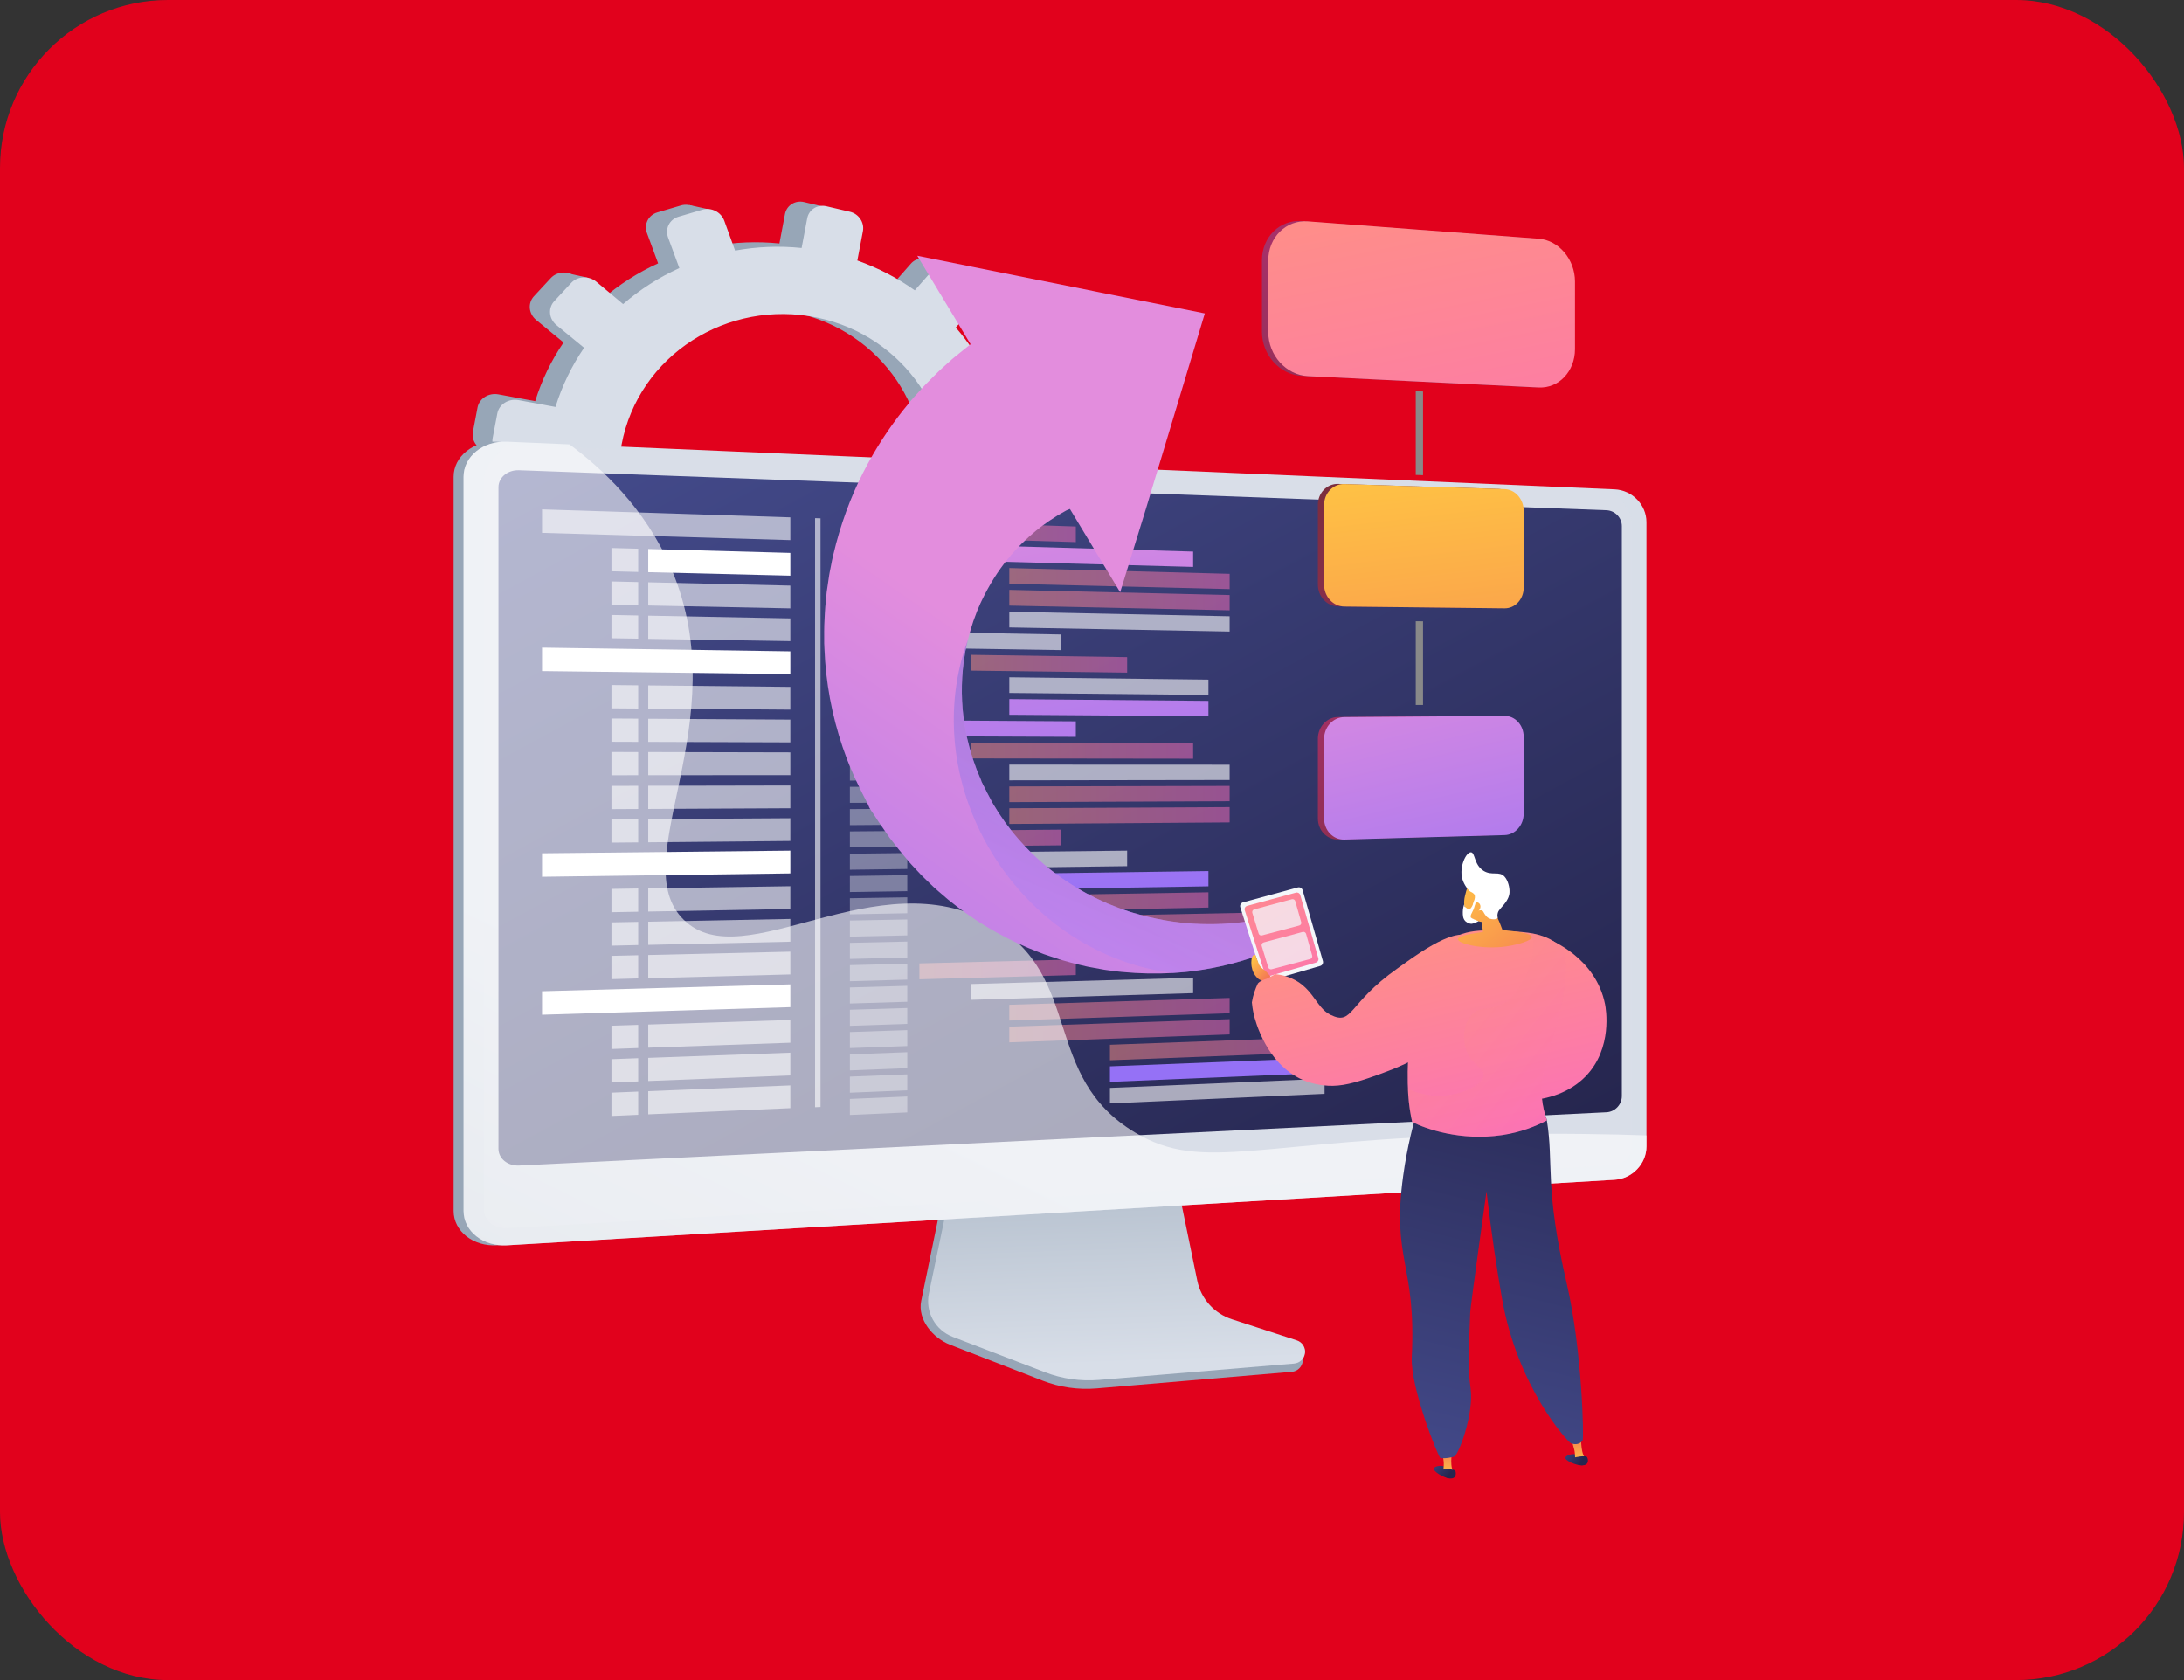 <?xml version="1.0" encoding="UTF-8"?> <svg xmlns="http://www.w3.org/2000/svg" width="260" height="200" viewBox="0 0 260 200" fill="none"><rect x="0" y="0" width="260" height="200" fill="#333333" stroke="none"/> <rect width="260" height="200" rx="20" fill="#E1011C"></rect> <g clip-path="url(#clip0)"> <path d="M120.958 58.31L117.344 57.642C117.542 55.23 117.4 52.85 116.948 50.56L120.336 49.371C121.264 49.045 121.75 48.018 121.434 47.07L120.585 44.545C120.263 43.591 119.25 43.074 118.317 43.394L114.979 44.528C113.944 42.317 112.603 40.246 110.991 38.377L113.282 35.745C113.938 34.988 113.854 33.821 113.096 33.125L111.054 31.273C110.284 30.571 109.113 30.616 108.446 31.38L106.155 33.983C104.118 32.535 101.844 31.34 99.373 30.47L100.029 27.002C100.221 25.981 99.537 24.954 98.496 24.707L95.718 24.05C94.666 23.804 93.648 24.443 93.45 25.476L92.788 28.983C90.124 28.714 87.482 28.826 84.931 29.286L83.653 25.768C83.279 24.735 82.12 24.146 81.067 24.455L78.25 25.285C77.187 25.599 76.633 26.699 77.017 27.743L78.347 31.351C75.937 32.446 73.697 33.877 71.7 35.605L68.555 32.979C67.667 32.233 66.332 32.283 65.574 33.097L63.566 35.263C62.808 36.082 62.926 37.35 63.831 38.091L67.09 40.768C65.647 42.884 64.493 45.229 63.713 47.755L59.346 46.947C58.169 46.728 57.049 47.435 56.845 48.523L56.297 51.413C56.093 52.502 56.879 53.546 58.062 53.754L62.553 54.534C62.451 57.126 62.745 59.668 63.385 62.093L59.006 63.58C57.892 63.961 57.315 65.1 57.728 66.127L58.814 68.849C59.221 69.871 60.449 70.381 61.552 69.994L65.992 68.445C67.237 70.617 68.781 72.609 70.586 74.365L67.542 77.817C66.801 78.659 66.914 79.882 67.797 80.538L70.127 82.289C70.999 82.946 72.294 82.794 73.024 81.958L76.05 78.485C78.16 79.697 80.451 80.639 82.894 81.274L82.074 85.617C81.876 86.65 82.595 87.598 83.669 87.733L86.509 88.092C87.573 88.227 88.585 87.503 88.778 86.481L89.592 82.183C92.07 82.222 94.491 81.936 96.799 81.363L98.252 85.297C98.597 86.24 99.672 86.683 100.651 86.296L103.236 85.275C104.203 84.893 104.707 83.827 104.373 82.895L102.97 79.029C105.086 77.923 107.043 76.554 108.791 74.966L111.868 77.491C112.626 78.109 113.763 77.98 114.408 77.2L116.128 75.129C116.772 74.354 116.693 73.221 115.947 72.598L112.977 70.117C114.272 68.193 115.324 66.077 116.082 63.815L119.799 64.461C120.755 64.629 121.682 63.967 121.863 62.99L122.356 60.392C122.537 59.421 121.914 58.49 120.958 58.31ZM87.674 74.248C76.915 72.648 69.528 62.76 71.525 52.205C73.521 41.649 84.043 34.977 94.677 37.221C104.956 39.393 111.512 49.135 109.634 59.051C107.761 68.961 98.071 75.791 87.674 74.248Z" fill="#97A6B7"></path> <path d="M84.62 24.977L82.069 24.41L80.745 26.537L84.62 24.977Z" fill="#97A6B7"></path> <path d="M109.928 30.785L112.886 31.368L112.473 33.534L109.928 30.785Z" fill="#97A6B7"></path> <path d="M119.25 43.36L122.18 44.028L121.134 45.532L119.25 43.36Z" fill="#97A6B7"></path> <path d="M121.207 58.389L124.149 59.18L122.904 60.437L121.207 58.389Z" fill="#97A6B7"></path> <path d="M112.394 77.789L115.217 78.743L116.014 76.459L112.394 77.789Z" fill="#97A6B7"></path> <path d="M99.305 86.313L101.816 87.267L102.387 85.398L99.305 86.313Z" fill="#97A6B7"></path> <path d="M85.429 88.468L83.172 87.621L85.745 85.034L85.429 88.468Z" fill="#97A6B7"></path> <path d="M73.25 83.619L70.636 82.553L73.21 80.42L73.25 83.619Z" fill="#97A6B7"></path> <path d="M67.112 32.435L69.935 33.052L68.419 34.898L67.112 32.435Z" fill="#97A6B7"></path> <path d="M57.287 53.468L59.815 54.337L60.008 52.183L57.287 53.468Z" fill="#97A6B7"></path> <path d="M59.945 69.966L62.412 70.853L62.938 69.22L59.945 69.966Z" fill="#97A6B7"></path> <path d="M123.832 59.09L120.189 58.417C120.387 55.987 120.246 53.585 119.793 51.273L123.21 50.078C124.143 49.752 124.635 48.714 124.319 47.755L123.459 45.207C123.136 44.247 122.112 43.725 121.173 44.045L117.808 45.19C116.767 42.962 115.409 40.869 113.786 38.989L116.099 36.335C116.761 35.572 116.676 34.393 115.907 33.697L113.848 31.834C113.073 31.127 111.891 31.172 111.218 31.941L108.904 34.561C106.851 33.102 104.56 31.896 102.065 31.015L102.727 27.519C102.925 26.486 102.235 25.453 101.183 25.207L98.383 24.55C97.319 24.303 96.295 24.943 96.097 25.987L95.43 29.522C92.743 29.247 90.079 29.365 87.51 29.831L86.226 26.284C85.847 25.24 84.682 24.645 83.619 24.96L80.779 25.796C79.704 26.11 79.144 27.221 79.534 28.276L80.875 31.913C78.443 33.018 76.186 34.46 74.178 36.2L71.01 33.551C70.111 32.799 68.764 32.85 68.006 33.669L65.981 35.852C65.218 36.677 65.336 37.956 66.247 38.703L69.534 41.402C68.074 43.535 66.92 45.897 66.128 48.445L61.727 47.631C60.545 47.412 59.414 48.125 59.204 49.219L58.65 52.137C58.441 53.232 59.238 54.292 60.426 54.494L64.952 55.28C64.85 57.895 65.144 60.454 65.794 62.901L61.382 64.405C60.257 64.786 59.68 65.942 60.093 66.975L61.184 69.719C61.592 70.746 62.83 71.262 63.945 70.869L68.413 69.298C69.669 71.487 71.225 73.496 73.046 75.269L69.98 78.748C69.234 79.596 69.347 80.83 70.235 81.493L72.582 83.255C73.459 83.917 74.766 83.765 75.501 82.918L78.55 79.416C80.677 80.639 82.991 81.594 85.451 82.228L84.62 86.605C84.422 87.649 85.146 88.603 86.226 88.743L89.094 89.102C90.163 89.237 91.187 88.507 91.385 87.475L92.206 83.142C94.706 83.182 97.144 82.895 99.469 82.317L100.934 86.285C101.285 87.233 102.365 87.682 103.349 87.295L105.951 86.263C106.924 85.875 107.439 84.803 107.094 83.861L105.68 79.966C107.812 78.855 109.787 77.475 111.551 75.87L114.657 78.417C115.421 79.04 116.563 78.911 117.219 78.125L118.956 76.038C119.607 75.258 119.522 74.113 118.769 73.484L115.777 70.982C117.084 69.04 118.141 66.913 118.905 64.629L122.655 65.28C123.623 65.448 124.556 64.786 124.737 63.799L125.235 61.178C125.427 60.207 124.799 59.264 123.832 59.09ZM90.277 75.151C79.427 73.541 71.983 63.569 73.997 52.929C76.005 42.283 86.617 35.555 97.342 37.822C107.705 40.01 114.312 49.837 112.423 59.831C110.528 69.826 100.758 76.706 90.277 75.151Z" fill="#D8DEE8"></path> <path d="M146.402 157.964C144.292 157.268 142.714 155.489 142.267 153.306L139.195 138.216L112.903 139.142L109.667 154.866C109.215 157.066 111.031 159.277 113.118 160.085L124.115 164.356C126.162 165.153 128.357 165.467 130.546 165.282L153.79 163.306C154.469 163.25 155.012 162.717 155.091 162.038C155.17 161.359 155.645 160.596 155 160.383L146.402 157.964Z" fill="#97A6B7"></path> <path d="M146.662 157.049C144.552 156.365 142.974 154.608 142.533 152.448L139.461 137.548L113.814 138.463L110.584 153.985C110.131 156.157 111.331 158.34 113.418 159.142L124.409 163.357C126.451 164.143 128.651 164.451 130.835 164.272L154.056 162.324C154.734 162.268 155.277 161.746 155.357 161.073C155.436 160.399 155.029 159.765 154.378 159.558L146.662 157.049Z" fill="url(#paint0_linear)"></path> <path d="M59.181 148.244C56.331 148.412 54 146.577 54 144.153V56.761C54 54.337 56.331 52.462 59.181 52.586L191.599 61.682C193.692 61.772 194.818 60.094 194.818 62.16V136.487C194.818 138.547 193.121 140.326 191.028 140.449L59.181 148.244Z" fill="#97A6B7"></path> <path d="M60.369 148.244C57.518 148.412 55.188 146.577 55.188 144.153V56.761C55.188 54.337 57.518 52.462 60.369 52.586L192.216 58.254C194.309 58.343 196.006 60.094 196.006 62.154V136.482C196.006 138.541 194.309 140.32 192.216 140.444L60.369 148.244Z" fill="url(#paint1_linear)"></path> <path opacity="0.3" d="M192.052 58.316L60.205 52.934C58.848 54.556 57.609 55.555 57.609 56.851V124.821V144.019C57.609 145.315 58.848 146.291 60.375 146.207L192.221 138.699C193.341 138.637 194.252 137.688 194.252 136.577V119.585V62.087C194.246 60.981 193.336 60.05 192.052 58.316Z" fill="#D8DEE8"></path> <path d="M191.237 132.408L61.801 138.749C60.443 138.816 59.34 137.924 59.34 136.757V57.996C59.34 56.829 60.443 55.925 61.801 55.976L191.237 60.74C192.255 60.779 193.076 61.621 193.076 62.626V130.494C193.07 131.504 192.25 132.363 191.237 132.408Z" fill="url(#paint2_linear)"></path> <path opacity="0.6" d="M94.089 64.297L64.527 63.433V60.639L94.089 61.587V64.297Z" fill="white"></path> <path opacity="0.36" d="M108.01 63.928L101.177 63.726V61.812L108.01 62.031V63.928Z" fill="white"></path> <path opacity="0.36" d="M108.01 66.565L101.177 66.38V64.466L108.01 64.668V66.565Z" fill="white"></path> <path d="M142.041 67.486L115.545 66.767V64.887L142.041 65.662V67.486Z" fill="url(#paint3_linear)"></path> <path opacity="0.5" d="M146.385 70.129L120.155 69.494V67.62L146.385 68.31V70.129Z" fill="url(#paint4_linear)"></path> <path opacity="0.5" d="M146.385 72.654L120.155 72.093V70.218L146.385 70.835V72.654Z" fill="url(#paint5_linear)"></path> <path opacity="0.6" d="M146.385 75.179L120.155 74.691V72.822L146.385 73.361V75.179Z" fill="white"></path> <path opacity="0.36" d="M108.01 69.197L101.177 69.034V67.121L108.01 67.3V69.197Z" fill="white"></path> <path opacity="0.36" d="M108.01 71.835L101.177 71.689V69.775L108.01 69.938V71.835Z" fill="white"></path> <path opacity="0.36" d="M108.01 74.467L101.177 74.338V72.43L108.01 72.57V74.467Z" fill="white"></path> <path opacity="0.36" d="M108.01 77.098L101.177 76.992V75.084L108.01 75.207V77.098Z" fill="white"></path> <path opacity="0.6" d="M126.31 77.39L109.498 77.126V75.23L126.31 75.527V77.39Z" fill="white"></path> <path opacity="0.36" d="M108.01 79.736L101.177 79.646V77.738L108.01 77.839V79.736Z" fill="white"></path> <path opacity="0.36" d="M108.01 82.367L101.177 82.3V80.392L108.01 80.476V82.367Z" fill="white"></path> <path opacity="0.36" d="M108.01 85.005L101.177 84.954V83.046L108.01 83.108V85.005Z" fill="white"></path> <path opacity="0.5" d="M134.184 80.072L115.545 79.831V77.951L134.184 78.226V80.072Z" fill="url(#paint6_linear)"></path> <path opacity="0.6" d="M143.862 82.727L120.155 82.491V80.623L143.862 80.903V82.727Z" fill="white"></path> <path d="M143.862 85.258L120.155 85.089V83.221L143.862 83.434V85.258Z" fill="url(#paint7_linear)"></path> <path opacity="0.36" d="M108.01 87.637L101.177 87.609V85.701L108.01 85.74V87.637Z" fill="white"></path> <path opacity="0.36" d="M108.01 90.275L101.177 90.263V88.356L108.01 88.378V90.275Z" fill="white"></path> <path opacity="0.36" d="M108.01 92.906L101.177 92.918V91.01H108.01V92.906Z" fill="white"></path> <path opacity="0.36" d="M108.01 95.544L101.177 95.572V93.664L108.01 93.647V95.544Z" fill="white"></path> <path opacity="0.36" d="M108.01 98.176L101.177 98.227V96.319L108.01 96.279V98.176Z" fill="white"></path> <path opacity="0.36" d="M108.01 100.814L101.177 100.881V98.973L108.01 98.917V100.814Z" fill="white"></path> <path opacity="0.36" d="M108.01 103.445L101.177 103.535V101.627L108.01 101.548V103.445Z" fill="white"></path> <path opacity="0.36" d="M108.01 106.083L101.177 106.19V104.281L108.01 104.186V106.083Z" fill="white"></path> <path opacity="0.36" d="M108.01 108.715L101.177 108.844V106.93L108.01 106.818V108.715Z" fill="white"></path> <path opacity="0.36" d="M108.01 111.352L101.177 111.498V109.585L108.01 109.456V111.352Z" fill="white"></path> <path opacity="0.36" d="M108.01 113.984L101.177 114.153V112.239L108.01 112.087V113.984Z" fill="white"></path> <path opacity="0.36" d="M108.01 116.616L101.177 116.807V114.893L108.01 114.725V116.616Z" fill="white"></path> <path opacity="0.36" d="M108.01 119.254L101.177 119.461V117.548L108.01 117.357V119.254Z" fill="white"></path> <path opacity="0.36" d="M108.01 121.886L101.177 122.116V120.202L108.01 119.995V121.886Z" fill="white"></path> <path opacity="0.36" d="M108.01 124.523L101.177 124.77V122.857L108.01 122.626V124.523Z" fill="white"></path> <path opacity="0.36" d="M108.01 127.155L101.177 127.424V125.511L108.01 125.258V127.155Z" fill="white"></path> <path opacity="0.36" d="M108.01 129.793L101.177 130.079V128.165L108.01 127.896V129.793Z" fill="white"></path> <path opacity="0.36" d="M108.01 132.425L101.177 132.728V130.82L108.01 130.528V132.425Z" fill="white"></path> <path opacity="0.5" d="M128.074 64.533L109.453 63.972V62.081L128.074 62.676V64.533Z" fill="url(#paint8_linear)"></path> <path opacity="0.6" d="M142.041 118.227L115.545 119.024V117.144L142.041 116.397V118.227Z" fill="white"></path> <path opacity="0.5" d="M146.385 120.618L120.155 121.487V119.613L146.385 118.799V120.618Z" fill="url(#paint9_linear)"></path> <path opacity="0.5" d="M146.385 123.142L120.155 124.085V122.216L146.385 121.324V123.142Z" fill="url(#paint10_linear)"></path> <path opacity="0.5" d="M157.687 125.23L132.136 126.218V124.372L157.687 123.435V125.23Z" fill="url(#paint11_linear)"></path> <path d="M157.687 127.722L132.136 128.788V126.942L157.687 125.926V127.722Z" fill="url(#paint12_linear)"></path> <path opacity="0.6" d="M157.687 130.213L132.136 131.352V129.506L157.687 128.417V130.213Z" fill="white"></path> <path opacity="0.5" d="M128.074 116.072L109.453 116.577V114.686L128.074 114.214V116.072Z" fill="url(#paint13_linear)"></path> <path opacity="0.5" d="M142.041 90.319L115.545 90.286V88.406L142.041 88.496V90.319Z" fill="url(#paint14_linear)"></path> <path opacity="0.6" d="M146.385 92.85L120.155 92.89V91.021L146.385 91.032V92.85Z" fill="white"></path> <path opacity="0.5" d="M146.385 95.376L120.155 95.488V93.619L146.385 93.558V95.376Z" fill="url(#paint15_linear)"></path> <path opacity="0.5" d="M146.385 97.901L120.155 98.086V96.218L146.385 96.083V97.901Z" fill="url(#paint16_linear)"></path> <path opacity="0.5" d="M126.31 100.628L109.498 100.797V98.905L126.31 98.765V100.628Z" fill="url(#paint17_linear)"></path> <path opacity="0.6" d="M134.184 103.109L115.545 103.35V101.47L134.184 101.263V103.109Z" fill="white"></path> <path d="M143.862 105.511L120.155 105.887V104.018L143.862 103.692V105.511Z" fill="url(#paint18_linear)"></path> <path opacity="0.5" d="M143.862 108.041L120.155 108.49V106.616L143.862 106.223V108.041Z" fill="url(#paint19_linear)"></path> <path opacity="0.5" d="M149.123 110.46L125.693 110.965V109.108L149.123 108.647V110.46Z" fill="url(#paint20_linear)"></path> <path opacity="0.5" d="M149.123 112.98L125.693 113.552V111.689L149.123 111.167V112.98Z" fill="url(#paint21_linear)"></path> <path d="M128.074 87.721L109.453 87.643V85.751L128.074 85.869V87.721Z" fill="url(#paint22_linear)"></path> <path d="M94.089 68.529L77.17 68.114V65.353L94.089 65.818V68.529Z" fill="white"></path> <path opacity="0.6" d="M72.791 68.007L75.976 68.086V65.319L72.791 65.235V68.007Z" fill="white"></path> <path opacity="0.6" d="M94.089 72.424L77.17 72.081V69.32L94.089 69.713V72.424Z" fill="white"></path> <path opacity="0.6" d="M72.791 71.991L75.976 72.053V69.292L72.791 69.219V71.991Z" fill="white"></path> <path opacity="0.6" d="M94.089 76.324L77.17 76.049V73.288L94.089 73.613V76.324Z" fill="white"></path> <path opacity="0.6" d="M72.791 75.976L75.976 76.026V73.265L72.791 73.204V75.976Z" fill="white"></path> <path d="M94.089 103.973L64.527 104.372V101.577L94.089 101.263V103.973Z" fill="white"></path> <path opacity="0.6" d="M94.089 108.21L77.17 108.513V105.752L94.089 105.5V108.21Z" fill="white"></path> <path opacity="0.6" d="M72.791 108.591L75.976 108.535V105.769L72.791 105.819V108.591Z" fill="white"></path> <path opacity="0.6" d="M94.089 112.104L77.17 112.48V109.719L94.089 109.394V112.104Z" fill="white"></path> <path opacity="0.6" d="M72.791 112.576L75.976 112.503V109.742L72.791 109.803V112.576Z" fill="white"></path> <path opacity="0.6" d="M94.089 115.999L77.17 116.448V113.687L94.089 113.289V115.999Z" fill="white"></path> <path opacity="0.6" d="M72.791 116.56L75.976 116.476V113.715L72.791 113.788V116.56Z" fill="white"></path> <path d="M94.089 80.246L64.527 79.887V77.093L94.089 77.536V80.246Z" fill="white"></path> <path opacity="0.6" d="M94.089 84.478L77.17 84.349V81.593L94.089 81.767V84.478Z" fill="white"></path> <path opacity="0.6" d="M72.791 84.321L75.976 84.343V81.582L72.791 81.548V84.321Z" fill="white"></path> <path opacity="0.6" d="M94.089 88.373L77.17 88.316V85.561L94.089 85.662V88.373Z" fill="white"></path> <path opacity="0.6" d="M72.791 88.305L75.976 88.316V85.55L72.791 85.533V88.305Z" fill="white"></path> <path opacity="0.6" d="M94.089 96.218L77.17 96.302V93.541L94.089 93.507V96.218Z" fill="white"></path> <path opacity="0.6" d="M72.791 96.324L75.976 96.307V93.546L72.791 93.552V96.324Z" fill="white"></path> <path opacity="0.6" d="M94.089 100.112L77.17 100.269V97.508L94.089 97.402V100.112Z" fill="white"></path> <path opacity="0.6" d="M72.791 100.309L75.976 100.281V97.519L72.791 97.536V100.309Z" fill="white"></path> <path opacity="0.6" d="M94.089 92.273L77.17 92.284V89.523L94.089 89.562V92.273Z" fill="white"></path> <path opacity="0.6" d="M72.791 92.289L75.976 92.284V89.523L72.791 89.517V92.289Z" fill="white"></path> <path d="M94.089 119.894L64.527 120.797V118.002L94.089 117.183V119.894Z" fill="white"></path> <path opacity="0.6" d="M94.089 124.13L77.17 124.72V121.964L94.089 121.42V124.13Z" fill="white"></path> <path opacity="0.6" d="M72.791 124.877L75.976 124.764V122.003L72.791 122.104V124.877Z" fill="white"></path> <path opacity="0.6" d="M94.089 128.025L77.17 128.687V125.932L94.089 125.314V128.025Z" fill="white"></path> <path opacity="0.6" d="M72.791 128.861L75.976 128.737V125.971L72.791 126.089V128.861Z" fill="white"></path> <path opacity="0.6" d="M94.089 131.919L77.17 132.655V129.894L94.089 129.209V131.919Z" fill="white"></path> <path opacity="0.6" d="M72.791 132.846L75.976 132.705V129.944L72.791 130.073V132.846Z" fill="white"></path> <path opacity="0.6" d="M97.681 131.779L97.031 131.807V61.683L97.681 61.7V131.779Z" fill="white"></path> <path opacity="0.6" d="M178.453 135.04C149.751 135.635 143.297 139.703 135.14 134.826C123.934 128.132 129.036 116.223 118.119 109.978C104.39 102.127 88.568 116.504 81.401 109.495C74.268 102.514 87.742 86.083 79.942 67.76C76.813 60.409 71.479 55.633 67.797 52.9L60.369 52.581C57.518 52.457 55.188 54.331 55.188 56.756V144.153C55.188 146.577 57.518 148.412 60.369 148.244L192.216 140.444C194.309 140.32 196.006 138.541 196.006 136.482V135.163C192.052 135.023 185.931 134.883 178.453 135.04Z" fill="white"></path> <path d="M182.452 28.383L154.961 26.317C152.359 26.121 150.232 28.214 150.232 30.986V39.488C150.232 42.26 152.359 44.617 154.961 44.746L182.452 46.105C184.845 46.222 186.768 44.18 186.768 41.548V33.472C186.768 30.84 184.845 28.562 182.452 28.383Z" fill="url(#paint23_linear)"></path> <path d="M178.396 58.209L159.294 57.608C157.97 57.569 156.89 58.68 156.89 60.1V69.59C156.89 71.009 157.97 72.171 159.294 72.188L178.396 72.401C179.647 72.412 180.659 71.312 180.659 69.943V60.762C180.659 59.387 179.647 58.248 178.396 58.209Z" fill="url(#paint24_linear)"></path> <path d="M169.408 56.565L168.542 56.537V46.559L169.408 46.604V56.565Z" fill="#898989"></path> <path d="M178.396 85.213L159.294 85.353C157.97 85.365 156.89 86.52 156.89 87.94V97.43C156.89 98.85 157.97 99.972 159.294 99.933L178.396 99.399C179.647 99.366 180.659 98.227 180.659 96.852V87.677C180.659 86.307 179.647 85.202 178.396 85.213Z" fill="url(#paint25_linear)"></path> <path d="M183.176 28.416L155.707 26.351C153.105 26.155 150.984 28.242 150.984 31.02V39.522C150.984 42.294 153.105 44.645 155.707 44.775L183.182 46.127C185.569 46.245 187.498 44.208 187.498 41.57V33.506C187.492 30.874 185.569 28.596 183.176 28.416Z" fill="url(#paint26_linear)"></path> <path d="M179.126 58.226L160.035 57.626C158.711 57.586 157.631 58.697 157.631 60.117V69.607C157.631 71.026 158.711 72.188 160.035 72.205L179.126 72.418C180.376 72.429 181.389 71.329 181.389 69.96V60.785C181.383 59.41 180.376 58.265 179.126 58.226Z" fill="url(#paint27_linear)"></path> <path d="M179.126 85.224L160.035 85.365C158.711 85.376 157.631 86.532 157.631 87.951V97.441C157.631 98.861 158.711 99.978 160.035 99.944L179.126 99.411C180.376 99.377 181.389 98.238 181.389 96.863V87.693C181.383 86.319 180.376 85.213 179.126 85.224Z" fill="url(#paint28_linear)"></path> <path d="M169.408 83.922H168.542V73.95L169.408 73.956V83.922Z" fill="#898989"></path> <path d="M155.724 111.066L155.843 110.993C153.756 110.802 150.605 110.112 148.755 109.675C148.693 109.686 148.62 109.68 148.552 109.691C146.645 109.966 144.485 110.095 142.165 109.961C139.846 109.837 137.374 109.4 134.891 108.659C134.58 108.58 134.269 108.451 133.963 108.356C133.81 108.3 133.652 108.249 133.499 108.193L133.267 108.114C133.188 108.086 133.115 108.053 133.035 108.025C132.73 107.901 132.419 107.778 132.108 107.66L131.876 107.57L131.65 107.463C131.497 107.396 131.344 107.323 131.191 107.256C130.575 106.992 129.981 106.667 129.376 106.364C129.076 106.206 128.782 106.027 128.487 105.859C128.34 105.774 128.193 105.69 128.046 105.606C127.905 105.516 127.758 105.421 127.611 105.331C125.286 103.872 123.142 102.054 121.309 99.966C121.083 99.702 120.862 99.439 120.636 99.175C120.415 98.906 120.212 98.625 120.002 98.35L119.686 97.935L119.391 97.503L119.097 97.076C119.001 96.936 118.899 96.796 118.809 96.644C118.628 96.352 118.447 96.055 118.266 95.763C118.221 95.69 118.17 95.617 118.136 95.544L118.028 95.342L117.813 94.932L117.598 94.528C117.581 94.495 117.564 94.467 117.542 94.422L117.332 94.001L117.044 93.44L116.835 93.019L116.801 92.946L116.789 92.923C116.789 92.923 116.705 92.783 116.852 93.013L116.456 92.07C116.393 91.913 116.32 91.762 116.263 91.599L116.094 91.122L115.924 90.645L115.839 90.409C115.811 90.331 115.788 90.247 115.766 90.168C115.669 89.848 115.573 89.528 115.477 89.208C115.42 89.051 115.392 88.889 115.347 88.726L115.228 88.243L115.104 87.766L115.013 87.284C114.951 86.958 114.883 86.644 114.832 86.324C114.787 86.004 114.742 85.679 114.696 85.359C114.385 82.794 114.459 80.28 114.86 77.934L114.928 77.497L115.024 77.065C115.087 76.778 115.138 76.492 115.211 76.212C115.211 76.2 115.217 76.189 115.222 76.178C115.37 75.628 115.5 75.084 115.681 74.562C115.72 74.427 115.766 74.292 115.805 74.163L115.867 73.961L115.941 73.765C116.037 73.507 116.133 73.249 116.229 72.99C116.252 72.929 116.275 72.861 116.297 72.8L116.376 72.615C116.433 72.491 116.484 72.362 116.535 72.244C116.648 71.997 116.733 71.75 116.863 71.515C117.774 69.607 118.831 67.94 119.963 66.559C121.088 65.179 122.259 64.062 123.345 63.17C123.481 63.063 123.617 62.957 123.753 62.85C123.889 62.749 124.013 62.637 124.149 62.547C124.415 62.356 124.675 62.177 124.912 62.003C125.167 61.834 125.416 61.683 125.642 61.531C125.755 61.458 125.868 61.38 125.976 61.312C126.095 61.251 126.202 61.189 126.31 61.127C126.525 61.004 126.728 60.886 126.921 60.779C126.971 60.746 127.005 60.74 127.045 60.723C127.085 60.706 127.119 60.69 127.158 60.673C127.226 60.639 127.226 60.656 127.288 60.622C127.345 60.594 127.373 60.589 127.373 60.594L133.352 70.504L136.446 60.487L143.432 37.311L109.198 30.448L115.545 40.975C115.556 40.992 115.381 41.116 115.251 41.217C114.968 41.441 114.691 41.66 114.357 41.929C114.193 42.064 114.035 42.188 113.859 42.334C113.774 42.406 113.69 42.474 113.599 42.547C113.508 42.62 113.412 42.693 113.333 42.766C113.011 43.057 112.671 43.366 112.304 43.691C112.123 43.854 111.942 44.023 111.755 44.197C111.568 44.37 111.387 44.561 111.195 44.752C110.816 45.134 110.414 45.521 110.013 45.947C109.622 46.38 109.215 46.828 108.791 47.294C108.576 47.524 108.378 47.777 108.174 48.029C107.971 48.282 107.761 48.534 107.546 48.798C105.878 50.897 104.198 53.411 102.727 56.307C101.256 59.197 100.034 62.491 99.203 66.037C99.084 66.475 99.01 66.93 98.92 67.379C98.875 67.603 98.829 67.828 98.784 68.058L98.722 68.4L98.671 68.742C98.603 69.203 98.535 69.663 98.467 70.129L98.416 70.476L98.382 70.83C98.36 71.066 98.337 71.301 98.315 71.537C98.207 72.474 98.173 73.428 98.128 74.393C98.111 74.87 98.117 75.353 98.117 75.841C98.117 76.082 98.117 76.324 98.117 76.565C98.128 76.806 98.139 77.053 98.151 77.295C98.298 81.184 99.027 85.151 100.317 88.945C100.487 89.416 100.656 89.888 100.826 90.359C101.002 90.825 101.205 91.29 101.398 91.751L101.692 92.441L102.014 93.12L102.337 93.799C102.444 94.023 102.551 94.253 102.67 94.472C102.908 94.91 103.117 95.37 103.355 95.814C103.411 95.92 103.44 96.055 103.502 96.161L103.694 96.481L104.118 97.099L104.526 97.727C104.656 97.94 104.814 98.137 104.95 98.344L105.793 99.568C105.974 99.854 105.861 99.663 105.906 99.736L105.929 99.764L105.979 99.826L106.076 99.949L106.268 100.196L106.658 100.69L106.851 100.937L106.947 101.06L107.071 101.212L107.58 101.829L108.089 102.441L108.344 102.744C108.429 102.845 108.514 102.929 108.598 103.019C108.932 103.378 109.272 103.737 109.605 104.096C109.769 104.276 109.95 104.444 110.126 104.613L110.652 105.123L111.178 105.628L111.727 106.111C112.094 106.431 112.456 106.751 112.824 107.054C113.203 107.357 113.582 107.654 113.955 107.946C117.01 110.269 120.314 112.076 123.651 113.345C123.86 113.423 124.07 113.502 124.273 113.586C124.482 113.659 124.692 113.732 124.901 113.799C125.32 113.939 125.727 114.085 126.146 114.214C126.988 114.45 127.809 114.703 128.64 114.882C128.849 114.933 129.053 114.978 129.257 115.028L129.562 115.095L129.873 115.152C130.286 115.23 130.694 115.303 131.101 115.376L131.406 115.432L131.712 115.477C131.915 115.5 132.119 115.533 132.317 115.556C132.719 115.606 133.115 115.673 133.516 115.702C135.66 115.909 137.725 115.943 139.665 115.825C140.61 115.769 141.532 115.679 142.414 115.55C145.124 115.174 147.534 114.534 149.593 113.81C149.847 113.715 150.102 113.625 150.345 113.53C150.588 113.44 150.837 113.356 151.069 113.255C151.538 113.053 151.985 112.868 152.415 112.682C152.845 112.492 153.241 112.284 153.626 112.099C153.818 112.003 154.005 111.919 154.186 111.824C154.361 111.728 154.553 111.661 154.723 111.571C155.08 111.375 155.43 111.24 155.724 111.066Z" fill="url(#paint29_linear)"></path> <path opacity="0.4" d="M155.724 111.067L155.843 110.994C153.756 110.803 150.605 110.113 148.755 109.675C148.693 109.686 148.62 109.68 148.552 109.692C146.645 109.967 144.484 110.096 142.165 109.961C139.846 109.838 137.374 109.4 134.891 108.659C134.58 108.581 134.269 108.451 133.963 108.356C133.81 108.3 133.652 108.249 133.499 108.193L133.267 108.115C133.188 108.087 133.115 108.053 133.035 108.025C132.73 107.902 132.419 107.778 132.108 107.66L131.876 107.57L131.649 107.464C131.497 107.396 131.344 107.323 131.191 107.256C130.575 106.992 129.981 106.667 129.375 106.364C129.076 106.207 128.782 106.027 128.487 105.859C128.34 105.775 128.193 105.69 128.046 105.606C127.905 105.517 127.758 105.421 127.611 105.331C125.286 103.872 123.142 102.054 121.309 99.966C121.083 99.703 120.862 99.439 120.636 99.175C120.415 98.906 120.212 98.625 120.002 98.35L119.686 97.935L119.391 97.503L119.097 97.076C119.001 96.936 118.899 96.796 118.809 96.644C118.628 96.353 118.447 96.055 118.266 95.763C118.22 95.69 118.17 95.617 118.136 95.544L118.028 95.342L117.813 94.933L117.598 94.529C117.581 94.495 117.564 94.467 117.542 94.422L117.332 94.001L117.044 93.44L116.835 93.019L116.801 92.946L116.789 92.924C116.789 92.924 116.704 92.783 116.852 93.013L116.456 92.071C116.393 91.914 116.32 91.762 116.263 91.599L116.094 91.122L115.924 90.645L115.839 90.41C115.811 90.331 115.788 90.247 115.765 90.168C115.669 89.849 115.573 89.529 115.477 89.209C115.42 89.052 115.392 88.889 115.347 88.726L115.228 88.243L115.104 87.766L115.013 87.284C114.951 86.958 114.883 86.644 114.832 86.324C114.787 86.004 114.742 85.679 114.696 85.359C114.385 82.794 114.459 80.28 114.86 77.935L114.928 77.497L115.024 77.065C115.087 76.779 115.138 76.493 115.211 76.212C115.211 76.201 115.217 76.189 115.222 76.178C112.354 83.922 113.095 93.266 118 101.397C123.023 109.731 131.248 114.838 139.693 115.825C140.638 115.769 141.56 115.679 142.442 115.55C145.152 115.174 147.562 114.535 149.621 113.811C149.875 113.715 150.13 113.626 150.373 113.53C150.616 113.44 150.865 113.356 151.097 113.255C151.567 113.053 152.014 112.868 152.443 112.683C152.873 112.492 153.269 112.284 153.654 112.099C153.846 112.004 154.033 111.92 154.214 111.824C154.389 111.729 154.582 111.661 154.751 111.572C155.079 111.375 155.43 111.241 155.724 111.067Z" fill="url(#paint30_linear)"></path> <path d="M147.98 107.419C147.856 107.452 147.754 107.536 147.692 107.643C147.63 107.755 147.618 107.884 147.658 108.008L150.345 116.487C150.424 116.729 150.679 116.869 150.927 116.796L157.167 114.989C157.416 114.916 157.557 114.658 157.489 114.411L155.074 105.971C155.006 105.724 154.746 105.578 154.497 105.645L147.98 107.419Z" fill="#F4F7FA"></path> <path d="M148.478 107.834C148.371 107.862 148.274 107.935 148.218 108.036C148.161 108.137 148.15 108.255 148.184 108.361L150.577 115.926C150.645 116.145 150.876 116.263 151.097 116.201L156.658 114.59C156.878 114.529 157.008 114.298 156.946 114.074L154.791 106.549C154.729 106.33 154.497 106.201 154.276 106.263L148.478 107.834Z" fill="url(#paint31_linear)"></path> <path opacity="0.75" d="M149.31 108.255C149.225 108.277 149.151 108.333 149.112 108.412C149.072 108.49 149.061 108.58 149.083 108.664L149.841 111.134C149.892 111.302 150.068 111.397 150.237 111.353L154.678 110.174C154.763 110.152 154.83 110.095 154.876 110.023C154.921 109.95 154.932 109.86 154.904 109.776L154.197 107.273C154.152 107.104 153.971 107.003 153.795 107.048L149.31 108.255Z" fill="#F4F7FA"></path> <path opacity="0.75" d="M150.435 112.189C150.35 112.211 150.271 112.273 150.232 112.351C150.186 112.43 150.181 112.525 150.203 112.609L150.984 115.157C151.035 115.331 151.216 115.427 151.391 115.382L155.973 114.164C156.058 114.142 156.132 114.085 156.177 114.007C156.222 113.928 156.233 113.838 156.211 113.754L155.487 111.173C155.436 110.999 155.255 110.892 155.074 110.943L150.435 112.189Z" fill="#F4F7FA"></path> <path d="M184.274 111.773C184.624 111.903 189.976 114.018 191.079 119.557C191.169 120.006 192.029 124.765 188.771 128.126C185.122 131.897 178.097 131.802 175.308 128.654C174.657 127.918 174.312 127.105 174.12 126.42L174.855 124.484C175.755 123.412 176.971 123.154 177.627 122.997C179.234 122.604 180.45 123.317 181.366 122.548C181.875 122.122 181.977 121.51 182.068 120.965C182.373 119.102 181.315 117.958 181.236 116.807C181.179 115.949 180.874 114.069 182.005 112.84C182.724 112.054 183.714 111.841 184.274 111.773Z" fill="url(#paint32_linear)"></path> <path d="M186.355 173.525C186.418 173.183 187.526 172.874 188.081 173.334C188.352 173.559 188.544 174.019 188.386 174.227C188.329 174.3 188.561 174.434 188.341 174.44C187.588 174.446 186.293 173.868 186.355 173.525Z" fill="url(#paint33_linear)"></path> <path d="M187.521 173.649L188.663 173.486C188.131 172.852 188.233 170.843 188.233 170.843L187.017 171.112C187.017 171.112 187.153 171.662 187.39 172.481C187.475 172.762 187.509 173.2 187.521 173.649Z" fill="url(#paint34_linear)"></path> <path d="M187.419 173.508C187.419 173.508 188.793 173.194 188.941 173.464C189.088 173.733 189.206 174.457 188.33 174.434C187.464 174.418 187.345 173.739 187.419 173.508Z" fill="url(#paint35_linear)"></path> <path d="M170.686 174.805C170.794 174.474 171.942 174.322 172.417 174.855C172.655 175.119 172.779 175.602 172.593 175.781C172.525 175.849 172.74 176.011 172.513 175.983C171.778 175.888 170.579 175.13 170.686 174.805Z" fill="url(#paint36_linear)"></path> <path d="M150.916 117.071L149.87 116.577C149.706 116.448 149.457 116.218 149.27 115.87C148.959 115.292 148.965 114.669 148.97 114.669C148.97 114.669 148.925 113.833 149.281 113.687C149.327 113.67 149.383 113.664 149.446 113.67L149.819 114.641C149.819 114.641 149.881 115.062 150.549 115.499C151.216 116.072 151.482 116.599 151.482 116.599L150.916 117.071Z" fill="url(#paint37_linear)"></path> <path d="M171.823 175.091H172.977C172.542 174.389 172.921 172.414 172.921 172.414L171.682 172.509C171.682 172.509 171.738 173.076 171.857 173.912C171.903 174.204 171.874 174.642 171.823 175.091Z" fill="url(#paint38_linear)"></path> <path d="M168.837 131.819C168.305 133.57 167.541 136.392 167.049 139.939C165.646 150.051 168.627 150.371 168.067 161.572C167.892 165.147 171.19 173.396 171.478 173.576C171.62 173.587 171.772 173.598 171.936 173.593C172.225 173.582 172.627 173.542 173.096 173.402C173.616 173.312 175.506 168.25 175.065 165.237C174.753 163.104 174.844 160.82 175.025 156.241C175.053 155.5 176.965 141.819 176.965 141.819C177.548 146.881 178.215 151.185 178.798 154.518C180.659 165.237 186.717 171.724 187.034 171.825C187.096 171.847 187.668 172.055 188.132 171.752C188.341 171.617 188.409 171.443 188.409 171.443C188.573 171.32 188.364 160.742 186.514 152.784C183.832 141.235 184.998 138.531 184.149 133.373C183.414 128.918 168.837 131.819 168.837 131.819Z" fill="url(#paint39_linear)"></path> <path d="M179.663 110.87C177.882 110.82 174.437 110.242 172.18 112.251C172.14 112.284 171.959 112.486 171.733 112.75C171.523 112.997 170.799 113.856 170.143 115.017C169.668 115.859 169.238 116.835 168.808 118.3C168.045 120.876 167.824 123.07 167.75 124.024C167.337 129.4 167.745 131.88 168.118 133.564C169.73 134.383 173.877 135.854 178.815 135.124C181.072 134.793 182.876 134.047 184.149 133.379C182.865 129.529 183.872 127.464 184.347 125.567C185.026 122.857 185.037 123.064 185.592 120.91C186.514 117.357 186.661 113.732 186.033 112.986C184.33 110.988 181.259 110.915 179.663 110.87Z" fill="url(#paint40_linear)"></path> <path opacity="0.3" d="M186.033 112.991C185.077 111.869 183.691 111.352 182.373 111.105C182.99 113.833 181.587 117.177 179.692 118.951C177.921 120.606 176.286 119.506 175.116 120.887C174.143 122.026 174.114 123.878 174.601 125.146C175.263 126.863 176.688 127.032 176.615 128.002C176.518 129.288 173.911 130.247 171.993 130.421C169.991 130.606 168.395 129.978 167.603 129.602C167.683 131.42 167.903 132.615 168.112 133.564C169.725 134.383 173.871 135.853 178.809 135.124C181.066 134.793 182.871 134.046 184.144 133.379C182.86 129.529 183.866 127.464 184.342 125.567C185.02 122.856 185.032 123.064 185.586 120.909C186.514 117.363 186.661 113.732 186.033 112.991Z" fill="url(#paint41_linear)"></path> <path d="M171.744 174.94C171.744 174.94 173.153 174.822 173.26 175.108C173.368 175.394 173.379 176.129 172.519 175.983C171.659 175.837 171.631 175.153 171.744 174.94Z" fill="url(#paint42_linear)"></path> <path d="M174.951 111.515C173.005 110.258 167.914 114.198 166.37 115.281C160.391 119.49 161.109 122.122 158.394 120.808C156.562 119.922 156.307 117.251 153.173 116.246C152.619 116.066 152.144 115.999 151.833 115.965C151.827 115.965 150.797 116.51 150.792 116.515C150.424 116.633 150.056 116.751 149.751 117.065C149.451 117.688 149.174 118.446 149.032 119.327C149.061 119.641 149.123 120.157 149.264 120.786C149.383 121.308 150.758 126.987 155.549 128.738C156.431 129.058 157.161 129.153 157.529 129.198C159.101 129.389 160.527 129.153 162.971 128.323C167.1 126.908 170.256 125.584 173.045 122.346C173.175 122.194 173.283 122.043 173.39 121.875C175.477 118.715 176.835 112.727 174.951 111.515Z" fill="url(#paint43_linear)"></path> <path d="M174.652 108.844C174.103 107.918 174.346 106.863 174.403 106.633C174.635 105.679 174.72 105.533 174.901 105.331L175.155 105.067C175.155 105.067 175.172 105.056 175.189 105.045C175.364 104.927 176.021 104.73 176.162 104.725C176.615 104.702 177.537 106.313 178.063 108.793C178.108 108.883 178.147 108.973 178.193 109.063C178.453 109.624 178.679 110.18 178.872 110.718C181.932 110.976 182.356 111.33 182.367 111.538C182.396 111.97 180.653 112.469 179.341 112.66C176.479 113.075 173.543 112.329 173.554 111.796C173.56 111.566 174.131 111.263 176.552 110.948C176.496 110.55 176.439 110.151 176.383 109.753C176.185 109.719 175.059 109.529 174.652 108.844Z" fill="url(#paint44_linear)"></path> <path d="M174.08 104.607C174.284 105.365 174.867 106.077 175.082 106.162C175.11 106.173 175.274 106.24 175.438 106.386C175.461 106.409 175.483 106.431 175.506 106.465C175.8 106.897 175.189 107.666 175.393 107.84C175.54 107.969 176.009 107.621 176.105 107.739C176.196 107.851 175.834 108.227 175.941 108.356C176.021 108.457 176.258 108.283 176.473 108.412C176.581 108.479 176.575 108.552 176.733 108.794C176.824 108.928 176.937 109.074 177.016 109.153C177.401 109.529 178.193 109.495 178.289 109.276C178.317 109.214 178.272 109.181 178.266 109.007C178.266 109.007 178.261 108.844 178.323 108.636C178.408 108.339 178.736 108.058 179.036 107.688C179.601 107.003 179.675 106.532 179.692 106.369C179.697 106.313 179.703 106.268 179.703 106.24C179.737 105.634 179.516 104.809 179.126 104.372C178.476 103.636 177.627 104.293 176.614 103.664C175.449 102.935 175.636 101.47 175.104 101.459C174.527 101.448 173.696 103.204 174.08 104.607Z" fill="white"></path> <path d="M175.619 107.587C175.738 107.284 176.134 107.435 176.224 107.767C176.315 108.098 176.083 108.524 175.755 108.541C175.421 108.563 175.461 107.997 175.619 107.587Z" fill="url(#paint45_linear)"></path> <path d="M175.625 106.998L175.342 107.671C175.342 107.671 175.053 108.485 174.686 108.176C174.448 107.98 174.403 107.957 174.363 107.952C174.357 107.952 174.318 107.789 174.312 107.649C174.239 107.845 174.142 108.176 174.142 108.563C174.142 108.939 174.142 109.338 174.437 109.646C174.454 109.663 174.776 109.989 175.212 109.972C175.212 109.972 175.381 109.966 176.032 109.669C176.032 109.669 175.144 109.332 175.098 109.209C174.974 108.872 175.41 108.558 175.574 107.755C175.63 107.441 175.636 107.177 175.625 106.998Z" fill="white"></path> </g> <defs> <linearGradient id="paint0_linear" x1="133.075" y1="162.332" x2="131.647" y2="120.882" gradientUnits="userSpaceOnUse"> <stop stop-color="#D8DEE8"></stop> <stop offset="0.996" stop-color="#97A6B7"></stop> </linearGradient> <linearGradient id="paint1_linear" x1="107.521" y1="132.954" x2="51.95" y2="246.43" gradientUnits="userSpaceOnUse"> <stop stop-color="#D8DEE8"></stop> <stop offset="0.996" stop-color="#97A6B7"></stop> </linearGradient> <linearGradient id="paint2_linear" x1="92.742" y1="38.806" x2="154.295" y2="152.604" gradientUnits="userSpaceOnUse"> <stop stop-color="#444B8C"></stop> <stop offset="0.996" stop-color="#26264F"></stop> </linearGradient> <linearGradient id="paint3_linear" x1="125.973" y1="49.166" x2="136.987" y2="116.833" gradientUnits="userSpaceOnUse"> <stop offset="0.004" stop-color="#E38DDD"></stop> <stop offset="1" stop-color="#9571F6"></stop> </linearGradient> <linearGradient id="paint4_linear" x1="120.154" y1="68.876" x2="146.383" y2="68.876" gradientUnits="userSpaceOnUse"> <stop stop-color="#FF9085"></stop> <stop offset="1" stop-color="#FB6FBB"></stop> </linearGradient> <linearGradient id="paint5_linear" x1="120.154" y1="71.437" x2="146.383" y2="71.437" gradientUnits="userSpaceOnUse"> <stop stop-color="#FF9085"></stop> <stop offset="1" stop-color="#FB6FBB"></stop> </linearGradient> <linearGradient id="paint6_linear" x1="115.546" y1="79.011" x2="134.182" y2="79.011" gradientUnits="userSpaceOnUse"> <stop stop-color="#FF9085"></stop> <stop offset="1" stop-color="#FB6FBB"></stop> </linearGradient> <linearGradient id="paint7_linear" x1="126.211" y1="49.206" x2="136.289" y2="111.121" gradientUnits="userSpaceOnUse"> <stop offset="0.004" stop-color="#E38DDD"></stop> <stop offset="1" stop-color="#9571F6"></stop> </linearGradient> <linearGradient id="paint8_linear" x1="109.452" y1="63.305" x2="128.076" y2="63.305" gradientUnits="userSpaceOnUse"> <stop stop-color="#FF9085"></stop> <stop offset="1" stop-color="#FB6FBB"></stop> </linearGradient> <linearGradient id="paint9_linear" x1="120.154" y1="120.144" x2="146.383" y2="120.144" gradientUnits="userSpaceOnUse"> <stop stop-color="#FF9085"></stop> <stop offset="1" stop-color="#FB6FBB"></stop> </linearGradient> <linearGradient id="paint10_linear" x1="120.154" y1="122.706" x2="146.383" y2="122.706" gradientUnits="userSpaceOnUse"> <stop stop-color="#FF9085"></stop> <stop offset="1" stop-color="#FB6FBB"></stop> </linearGradient> <linearGradient id="paint11_linear" x1="132.136" y1="124.828" x2="157.686" y2="124.828" gradientUnits="userSpaceOnUse"> <stop stop-color="#FF9085"></stop> <stop offset="1" stop-color="#FB6FBB"></stop> </linearGradient> <linearGradient id="paint12_linear" x1="134.165" y1="62.374" x2="142.037" y2="110.737" gradientUnits="userSpaceOnUse"> <stop offset="0.004" stop-color="#E38DDD"></stop> <stop offset="1" stop-color="#9571F6"></stop> </linearGradient> <linearGradient id="paint13_linear" x1="109.452" y1="115.397" x2="128.076" y2="115.397" gradientUnits="userSpaceOnUse"> <stop stop-color="#FF9085"></stop> <stop offset="1" stop-color="#FB6FBB"></stop> </linearGradient> <linearGradient id="paint14_linear" x1="115.546" y1="89.361" x2="142.039" y2="89.361" gradientUnits="userSpaceOnUse"> <stop stop-color="#FF9085"></stop> <stop offset="1" stop-color="#FB6FBB"></stop> </linearGradient> <linearGradient id="paint15_linear" x1="120.154" y1="94.523" x2="146.383" y2="94.523" gradientUnits="userSpaceOnUse"> <stop stop-color="#FF9085"></stop> <stop offset="1" stop-color="#FB6FBB"></stop> </linearGradient> <linearGradient id="paint16_linear" x1="120.154" y1="97.085" x2="146.383" y2="97.085" gradientUnits="userSpaceOnUse"> <stop stop-color="#FF9085"></stop> <stop offset="1" stop-color="#FB6FBB"></stop> </linearGradient> <linearGradient id="paint17_linear" x1="109.499" y1="99.782" x2="126.307" y2="99.782" gradientUnits="userSpaceOnUse"> <stop stop-color="#FF9085"></stop> <stop offset="1" stop-color="#FB6FBB"></stop> </linearGradient> <linearGradient id="paint18_linear" x1="123.494" y1="53.301" x2="132.643" y2="109.506" gradientUnits="userSpaceOnUse"> <stop offset="0.004" stop-color="#E38DDD"></stop> <stop offset="1" stop-color="#9571F6"></stop> </linearGradient> <linearGradient id="paint19_linear" x1="120.154" y1="107.354" x2="143.864" y2="107.354" gradientUnits="userSpaceOnUse"> <stop stop-color="#FF9085"></stop> <stop offset="1" stop-color="#FB6FBB"></stop> </linearGradient> <linearGradient id="paint20_linear" x1="125.696" y1="109.809" x2="149.12" y2="109.809" gradientUnits="userSpaceOnUse"> <stop stop-color="#FF9085"></stop> <stop offset="1" stop-color="#FB6FBB"></stop> </linearGradient> <linearGradient id="paint21_linear" x1="125.696" y1="112.359" x2="149.12" y2="112.359" gradientUnits="userSpaceOnUse"> <stop stop-color="#FF9085"></stop> <stop offset="1" stop-color="#FB6FBB"></stop> </linearGradient> <linearGradient id="paint22_linear" x1="112.832" y1="50.884" x2="122.969" y2="113.168" gradientUnits="userSpaceOnUse"> <stop offset="0.004" stop-color="#E38DDD"></stop> <stop offset="1" stop-color="#9571F6"></stop> </linearGradient> <linearGradient id="paint23_linear" x1="165.134" y1="20.091" x2="175.922" y2="73.473" gradientUnits="userSpaceOnUse"> <stop stop-color="#AB316D"></stop> <stop offset="1" stop-color="#792D3D"></stop> </linearGradient> <linearGradient id="paint24_linear" x1="174.05" y1="109.816" x2="167.641" y2="54.714" gradientUnits="userSpaceOnUse"> <stop stop-color="#AB316D"></stop> <stop offset="1" stop-color="#792D3D"></stop> </linearGradient> <linearGradient id="paint25_linear" x1="164.144" y1="73.417" x2="174.866" y2="118.452" gradientUnits="userSpaceOnUse"> <stop stop-color="#AB316D"></stop> <stop offset="1" stop-color="#792D3D"></stop> </linearGradient> <linearGradient id="paint26_linear" x1="165.872" y1="20.13" x2="176.654" y2="73.484" gradientUnits="userSpaceOnUse"> <stop stop-color="#FF9085"></stop> <stop offset="1" stop-color="#FB6FBB"></stop> </linearGradient> <linearGradient id="paint27_linear" x1="174.782" y1="109.815" x2="168.377" y2="54.738" gradientUnits="userSpaceOnUse"> <stop offset="0.004" stop-color="#F36F56"></stop> <stop offset="1" stop-color="#FFC444"></stop> </linearGradient> <linearGradient id="paint28_linear" x1="164.882" y1="73.435" x2="175.599" y2="118.447" gradientUnits="userSpaceOnUse"> <stop offset="0.004" stop-color="#E38DDD"></stop> <stop offset="1" stop-color="#9571F6"></stop> </linearGradient> <linearGradient id="paint29_linear" x1="125.282" y1="81.043" x2="82.415" y2="143.158" gradientUnits="userSpaceOnUse"> <stop offset="0.004" stop-color="#E38DDD"></stop> <stop offset="1" stop-color="#9571F6"></stop> </linearGradient> <linearGradient id="paint30_linear" x1="138.737" y1="86.069" x2="127.829" y2="111.991" gradientUnits="userSpaceOnUse"> <stop offset="0.004" stop-color="#6165D7"></stop> <stop offset="1" stop-color="#AA80F9"></stop> </linearGradient> <linearGradient id="paint31_linear" x1="146.453" y1="101.182" x2="159.909" y2="123.23" gradientUnits="userSpaceOnUse"> <stop stop-color="#FF9085"></stop> <stop offset="1" stop-color="#FB6FBB"></stop> </linearGradient> <linearGradient id="paint32_linear" x1="179.038" y1="107.779" x2="185.611" y2="136.299" gradientUnits="userSpaceOnUse"> <stop stop-color="#FF9085"></stop> <stop offset="1" stop-color="#FB6FBB"></stop> </linearGradient> <linearGradient id="paint33_linear" x1="185.741" y1="172.542" x2="188.174" y2="174.172" gradientUnits="userSpaceOnUse"> <stop stop-color="#444B8C"></stop> <stop offset="0.996" stop-color="#26264F"></stop> </linearGradient> <linearGradient id="paint34_linear" x1="188.107" y1="174.169" x2="187.58" y2="170.414" gradientUnits="userSpaceOnUse"> <stop stop-color="#FFC444"></stop> <stop offset="0.996" stop-color="#F36F56"></stop> </linearGradient> <linearGradient id="paint35_linear" x1="185.925" y1="172.268" x2="188.358" y2="173.898" gradientUnits="userSpaceOnUse"> <stop stop-color="#444B8C"></stop> <stop offset="0.996" stop-color="#26264F"></stop> </linearGradient> <linearGradient id="paint36_linear" x1="170.216" y1="173.745" x2="172.394" y2="175.698" gradientUnits="userSpaceOnUse"> <stop stop-color="#444B8C"></stop> <stop offset="0.996" stop-color="#26264F"></stop> </linearGradient> <linearGradient id="paint37_linear" x1="148.875" y1="114.43" x2="151.221" y2="116.543" gradientUnits="userSpaceOnUse"> <stop stop-color="#FFC444"></stop> <stop offset="0.996" stop-color="#F36F56"></stop> </linearGradient> <linearGradient id="paint38_linear" x1="172.329" y1="175.684" x2="172.329" y2="171.893" gradientUnits="userSpaceOnUse"> <stop stop-color="#FFC444"></stop> <stop offset="0.996" stop-color="#F36F56"></stop> </linearGradient> <linearGradient id="paint39_linear" x1="172.149" y1="177.423" x2="186.239" y2="120.081" gradientUnits="userSpaceOnUse"> <stop stop-color="#444B8C"></stop> <stop offset="0.996" stop-color="#26264F"></stop> </linearGradient> <linearGradient id="paint40_linear" x1="173.783" y1="108.991" x2="180.356" y2="137.511" gradientUnits="userSpaceOnUse"> <stop stop-color="#FF9085"></stop> <stop offset="1" stop-color="#FB6FBB"></stop> </linearGradient> <linearGradient id="paint41_linear" x1="170.882" y1="118.345" x2="189.557" y2="133.286" gradientUnits="userSpaceOnUse"> <stop stop-color="#FF9085"></stop> <stop offset="1" stop-color="#FB6FBB"></stop> </linearGradient> <linearGradient id="paint42_linear" x1="170.437" y1="173.499" x2="172.615" y2="175.452" gradientUnits="userSpaceOnUse"> <stop stop-color="#444B8C"></stop> <stop offset="0.996" stop-color="#26264F"></stop> </linearGradient> <linearGradient id="paint43_linear" x1="161.344" y1="111.857" x2="167.917" y2="140.377" gradientUnits="userSpaceOnUse"> <stop stop-color="#FF9085"></stop> <stop offset="1" stop-color="#FB6FBB"></stop> </linearGradient> <linearGradient id="paint44_linear" x1="172.374" y1="104.702" x2="184.137" y2="119.62" gradientUnits="userSpaceOnUse"> <stop stop-color="#FFC444"></stop> <stop offset="0.996" stop-color="#F36F56"></stop> </linearGradient> <linearGradient id="paint45_linear" x1="172.875" y1="104.307" x2="184.637" y2="119.225" gradientUnits="userSpaceOnUse"> <stop stop-color="#FFC444"></stop> <stop offset="0.996" stop-color="#F36F56"></stop> </linearGradient> <clipPath id="clip0"> <rect width="142" height="152" fill="white" transform="translate(54 24)"></rect> </clipPath> </defs> </svg> 
